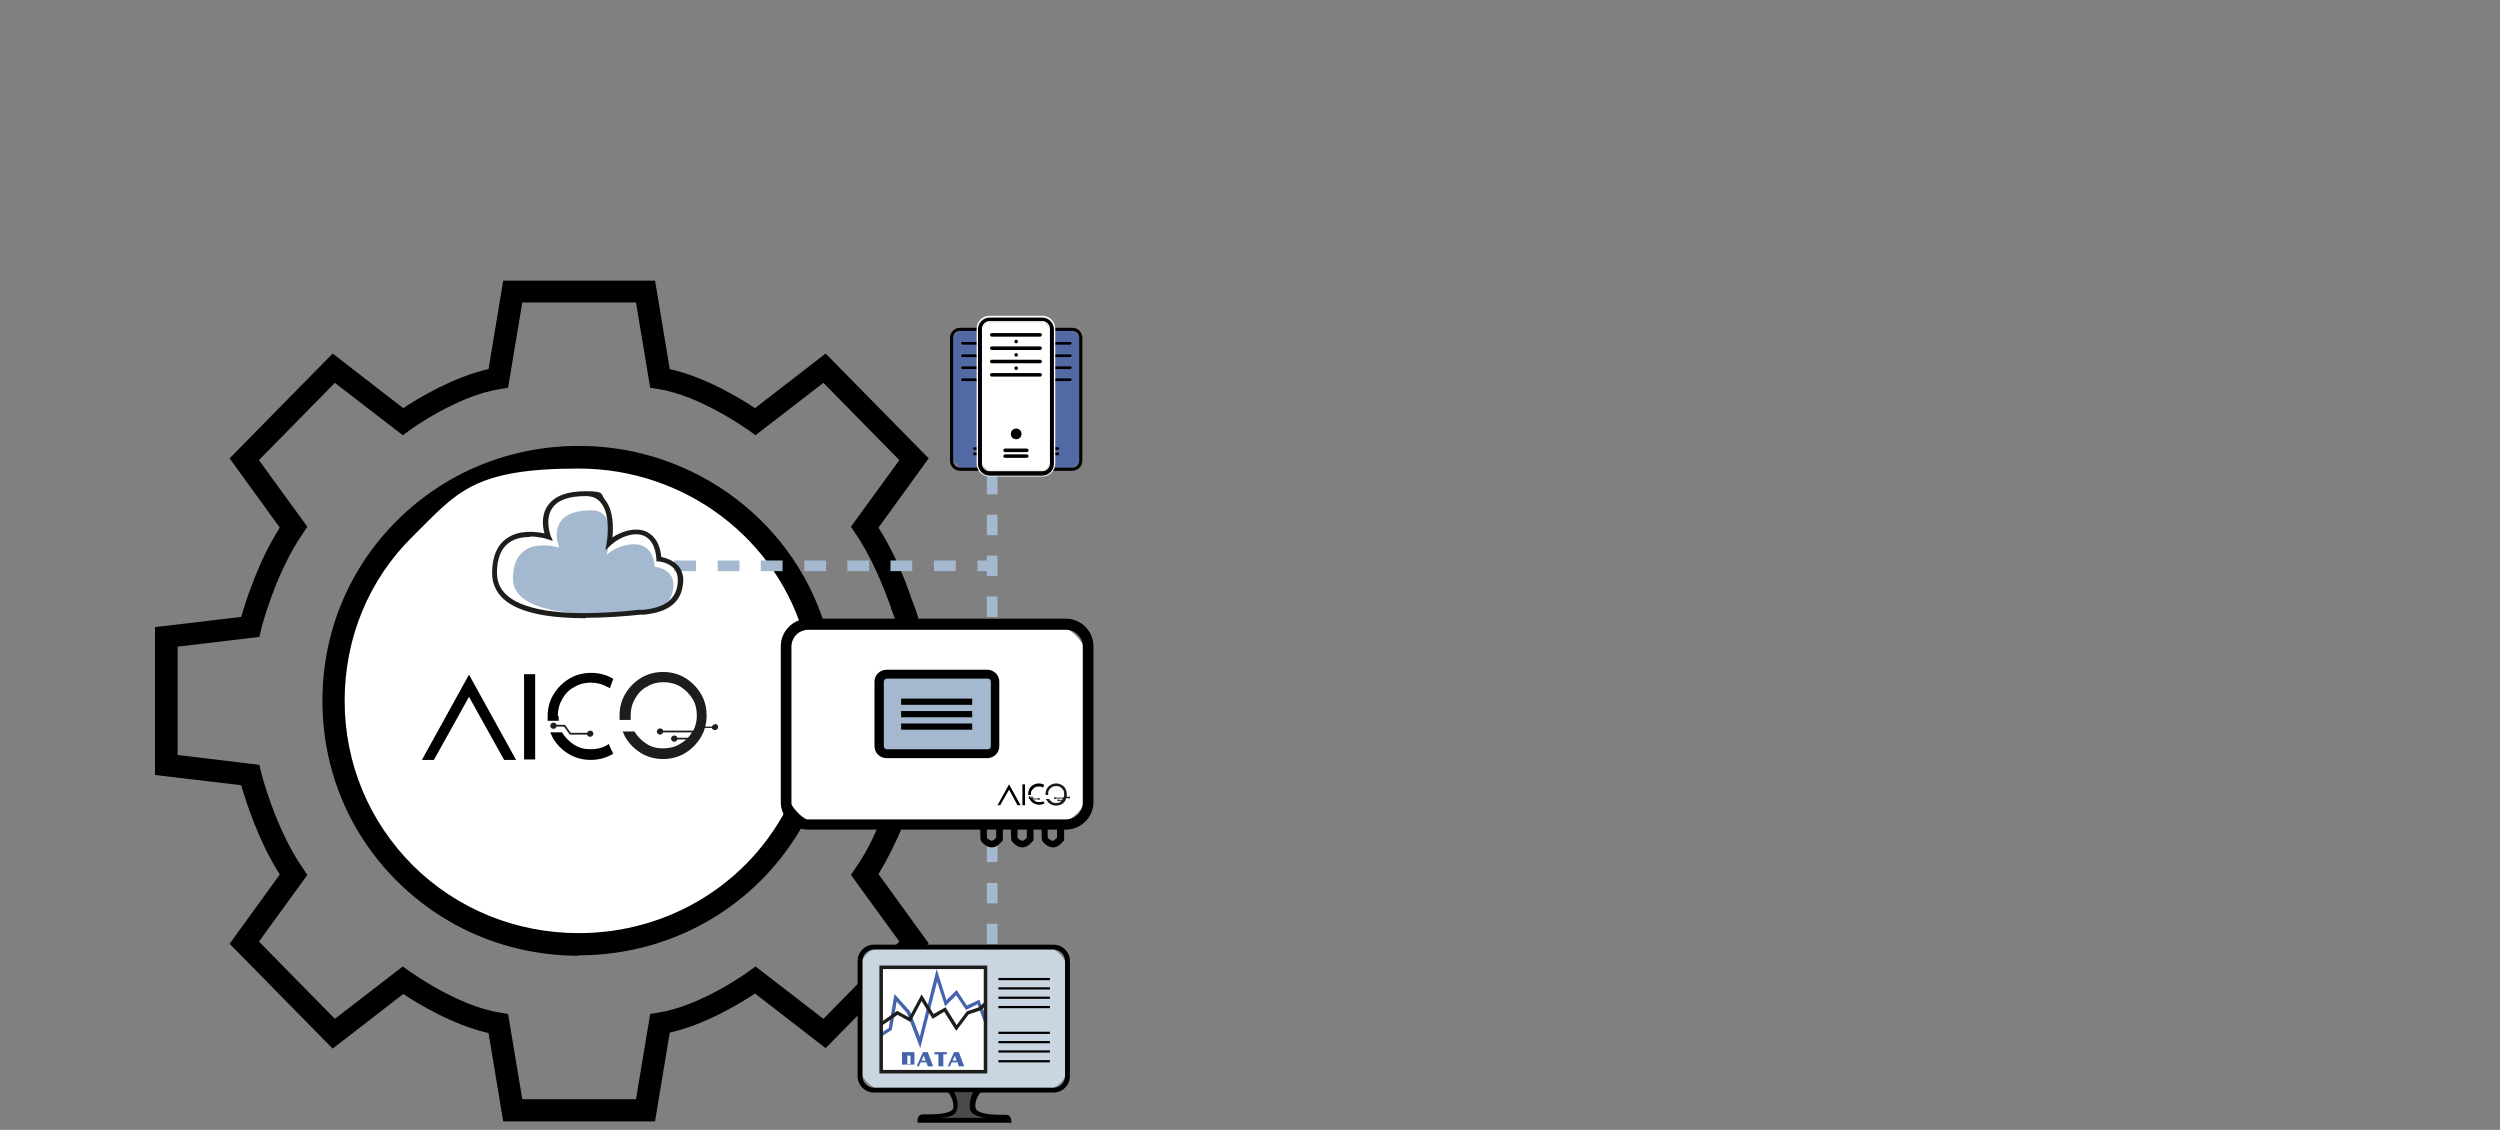 <?xml version="1.0" encoding="UTF-8"?>
<svg id="Layer_1" xmlns="http://www.w3.org/2000/svg" version="1.1" viewBox="0 0 562.9 254.4">
  <rect x="0" y="0" width="562.9" height="254.4" fill="#808080" stroke="none"/>
  <!-- Generator: Adobe Illustrator 29.3.1, SVG Export Plug-In . SVG Version: 2.1.0 Build 151)  -->
  <defs>
    <style>
      .st0 {
        fill: #a4b9cf;
      }

      .st1 {
        fill: #1d1e1c;
      }

      .st2 {
        fill: #1d1d1b;
      }

      .st3 {
        fill: #4b4a49;
      }

      .st4 {
        fill: #fff;
      }

      .st5 {
        fill: #c9d6e2;
      }

      .st6 {
        fill: #4663ac;
        fill-opacity: .8;
      }

      .st7 {
        fill: #4563ac;
      }
    </style>
  </defs>
  <g>
    <rect class="st0" x="222.2" y="99.7" width="2.4" height="2.4"/>
    <path class="st0" d="M224.6,212.6h-2.4v-4.6h2.4v4.6ZM224.6,203.4h-2.4v-4.6h2.4v4.6ZM224.6,194.1h-2.4v-4.6h2.4v4.6ZM224.6,184.9h-2.4v-4.6h2.4v4.6ZM224.6,175.7h-2.4v-4.6h2.4v4.6ZM224.6,166.5h-2.4v-4.6h2.4v4.6ZM224.6,157.3h-2.4v-4.6h2.4v4.6ZM224.6,148.1h-2.4v-4.6h2.4v4.6ZM224.6,138.9h-2.4v-4.6h2.4v4.6ZM224.6,129.7h-2.4v-4.6h2.4v4.6ZM224.6,120.5h-2.4v-4.6h2.4v4.6ZM224.6,111.3h-2.4v-4.6h2.4v4.6Z"/>
    <rect class="st0" x="222.2" y="217.2" width="2.4" height="2.4"/>
  </g>
  <g>
    <g>
      <path class="st4" d="M180,182.1c-9,18.2-27.9,30.6-49.6,30.6s-55.3-24.3-55.3-54.8h0c0-30.5,24.8-54.8,55.3-54.8s47.1,17.1,53.4,40.6c0,0,1.8,7.9,1.8,13.1"/>
      <path d="M130.4,215.2c-15.5,0-30-5.9-40.9-16.7-10.9-10.8-16.9-25.2-16.9-40.7s6-29.9,16.9-40.7c10.9-10.8,25.4-16.7,40.9-16.7,26.2,0,49.2,17.5,55.9,42.4h0c0,.4,1.8,8.4,1.8,13.8h-5.1c0-4.6-1.5-11.8-1.7-12.5-6.1-22.8-27.1-38.6-51-38.6s-27.4,5.4-37.3,15.2c-10,9.8-15.4,23-15.4,37.1s5.5,27.2,15.4,37.1c9.9,9.8,23.2,15.2,37.3,15.2,20.3,0,38.5-11.2,47.4-29.2l4.5,2.2c-9.8,19.7-29.7,32-51.9,32Z"/>
    </g>
    <path d="M147.5,252.5h-34.2l-3.3-19.9c-8-1.8-15.9-6.6-19.2-8.8l-15.9,12.3-23.2-23.6,11.3-15.6c-4.8-7.5-7.6-16.4-8.7-20.1l-19.4-2.3v-33.3l19.4-2.3c1.1-3.7,3.9-12.6,8.7-20.1l-11.3-15.6,23.2-23.6,15.9,12.3c3.3-2.2,11.2-7,19.2-8.8l3.3-19.9h34.2l3.3,19.9c8,1.8,15.9,6.6,19.2,8.8l15.9-12.3,23.2,23.6-11.3,15.6c3.5,5.5,6,11.7,7.5,16.2.5,1.2,3.5,8.2,3.5,19.4h-5.1c0-10.8-3-17.3-3.1-17.4v-.3c-1.7-4.6-4.3-11.2-8-16.6l-1-1.5,10.9-15-17.1-17.4-15.3,11.8-1.5-1.1c-.1,0-10.7-7.8-20.4-9.3l-1.8-.3-3.2-19.2h-25.6l-3.2,19.2-1.8.3c-9.7,1.5-20.3,9.2-20.4,9.3l-1.5,1.1-15.3-11.8-17.1,17.4,10.9,15-1,1.5c-6.2,8.9-9.4,21.5-9.4,21.6l-.4,1.7-18.4,2.2v24.4l18.4,2.2.4,1.7c0,.1,3.2,12.7,9.4,21.6l1,1.5-10.9,15,17.1,17.4,15.3-11.8,1.5,1.1c.1,0,10.7,7.8,20.4,9.3l1.8.3,3.2,19.2h25.6l3.2-19.2,1.8-.3c9.7-1.5,20.3-9.2,20.4-9.3l1.5-1.1,15.3,11.8,17.1-17.4-10.9-15,1-1.5c2.2-3.1,4.2-7,6-11.6l4.7,1.9c-1.7,4.2-3.6,7.9-5.5,11l11.3,15.6-23.2,23.6-15.9-12.3c-3.3,2.2-11.2,7-19.2,8.8l-3.3,19.9Z"/>
  </g>
  <g>
    <polygon points="95 171.1 97.7 171.1 105.6 156.9 113.5 171.1 116.2 171.1 105.6 151.9 95 171.1"/>
    <rect x="118" y="151.8" width="2.5" height="19.2"/>
    <g>
      <path d="M125.6,161.2c0-1.4.3-2.6,1-3.8.6-1.1,1.5-2.1,2.7-2.7,1.1-.7,2.4-1,3.7-1s2.6.3,3.8,1c.2,0,.3.2.5.3l.8-2.2s0,0-.1,0c-1.5-.9-3.2-1.3-4.9-1.3s-3.4.4-4.9,1.3c-1.5.9-2.7,2.1-3.6,3.6-.9,1.5-1.3,3.2-1.3,4.9s0,.6,0,1h2.5c0-.3,0-.6,0-1Z"/>
      <path d="M137.1,167.5c-.1,0-.2.1-.3.2-1.1.7-2.4,1-3.8,1s-2.6-.3-3.7-1c-1.1-.7-2-1.6-2.7-2.7,0,0,0,0,0-.1h-2.7c.2.4.4.9.6,1.3.9,1.5,2.1,2.7,3.6,3.6,1.5.9,3.2,1.3,4.9,1.3s3.4-.4,4.9-1.3c0,0,.1,0,.2,0l-1-2.2Z"/>
    </g>
    <path class="st2" d="M132.9,164.5c-.3,0-.6.2-.7.5h-3.7l-1.3-1.8h-1.9c0-.3-.4-.5-.7-.5s-.7.3-.7.7.3.7.7.7.6-.2.7-.5h1.7l1.3,1.8h3.9c0,.3.4.5.7.5s.7-.3.7-.7-.3-.7-.7-.7Z"/>
    <path class="st2" d="M161,163.1c-.3,0-.6.2-.7.5h-1.5c.2-.8.3-1.6.3-2.5,0-1.8-.4-3.4-1.3-4.9-.9-1.5-2.1-2.7-3.6-3.6-1.5-.9-3.2-1.3-4.9-1.3s-3.4.4-4.9,1.3c-1.5.9-2.7,2.1-3.6,3.6-.9,1.5-1.3,3.2-1.3,4.9s0,.6,0,1h2.5c0-.3,0-.6,0-1,0-1.4.3-2.6,1-3.8.6-1.1,1.5-2.1,2.7-2.7,1.1-.7,2.4-1,3.7-1s2.6.3,3.8,1c1.1.7,2,1.6,2.7,2.7.7,1.1,1,2.4,1,3.8s-.3,2.4-.8,3.4h-6.8c0-.3-.4-.5-.7-.5s-.7.3-.7.7.3.7.7.7.6-.2.7-.5h6.5c-.3.5-.6.9-.9,1.2h-2.4c0-.3-.4-.5-.7-.5s-.7.3-.7.7.3.7.7.7.6-.2.7-.5h2c-.4.4-.9.7-1.4,1-1.1.7-2.4,1-3.8,1s-2.6-.3-3.7-1c-1.1-.7-2-1.6-2.7-2.7,0,0,0,0,0-.1h-2.7c.2.4.4.9.6,1.3.9,1.5,2.1,2.7,3.6,3.6,1.5.9,3.2,1.3,4.9,1.3s3.4-.4,4.9-1.3c1.5-.9,2.7-2.1,3.6-3.6.4-.7.7-1.3.9-2.1h0s1.6,0,1.6,0c0,.3.4.5.7.5s.7-.3.7-.7-.3-.7-.7-.7Z"/>
  </g>
  <g>
    <g>
      <g>
        <rect class="st6" x="228.7" y="74.1" width="14.7" height="31.5" rx="3.3" ry="3.3"/>
        <path d="M241.4,106h-10.8c-1.3,0-2.3-1-2.3-2.3v-27.6c0-1.3,1-2.3,2.3-2.3h10.8c1.3,0,2.3,1,2.3,2.3v27.6c0,1.3-1,2.3-2.3,2.3ZM230.6,74.5c-.9,0-1.6.7-1.6,1.6v27.6c0,.9.7,1.6,1.6,1.6h10.8c.9,0,1.6-.7,1.6-1.6v-27.6c0-.9-.7-1.6-1.6-1.6h-10.8Z"/>
      </g>
      <path d="M241,77.6h-9.9c-.2,0-.3-.2-.3-.3s.2-.3.3-.3h9.9c.2,0,.3.2.3.3s-.2.3-.3.3Z"/>
      <path d="M241,80.4h-9.9c-.2,0-.3-.2-.3-.3s.2-.3.3-.3h9.9c.2,0,.3.2.3.3s-.2.3-.3.3Z"/>
      <path d="M241,83.1h-9.9c-.2,0-.3-.2-.3-.3s.2-.3.3-.3h9.9c.2,0,.3.2.3.3s-.2.3-.3.3Z"/>
      <path d="M241,85.8h-9.9c-.2,0-.3-.2-.3-.3s.2-.3.3-.3h9.9c.2,0,.3.2.3.3s-.2.3-.3.3Z"/>
      <path d="M238.2,101.3h-4.4c-.2,0-.3-.2-.3-.3s.2-.3.3-.3h4.4c.2,0,.3.2.3.3s-.2.3-.3.3Z"/>
      <path d="M238.2,102.5h-4.4c-.2,0-.3-.2-.3-.3s.2-.3.3-.3h4.4c.2,0,.3.2.3.3s-.2.3-.3.3Z"/>
    </g>
    <g>
      <g>
        <rect class="st6" x="214.3" y="74.1" width="14.7" height="31.5" rx="3.3" ry="3.3"/>
        <path d="M227,106h-10.8c-1.3,0-2.3-1-2.3-2.3v-27.6c0-1.3,1-2.3,2.3-2.3h10.8c1.3,0,2.3,1,2.3,2.3v27.6c0,1.3-1,2.3-2.3,2.3ZM216.2,74.5c-.9,0-1.6.7-1.6,1.6v27.6c0,.9.7,1.6,1.6,1.6h10.8c.9,0,1.6-.7,1.6-1.6v-27.6c0-.9-.7-1.6-1.6-1.6h-10.8Z"/>
      </g>
      <path d="M226.6,77.6h-9.9c-.2,0-.3-.2-.3-.3s.2-.3.3-.3h9.9c.2,0,.3.2.3.3s-.2.3-.3.3Z"/>
      <path d="M226.6,80.4h-9.9c-.2,0-.3-.2-.3-.3s.2-.3.3-.3h9.9c.2,0,.3.2.3.3s-.2.3-.3.3Z"/>
      <path d="M226.6,83.1h-9.9c-.2,0-.3-.2-.3-.3s.2-.3.3-.3h9.9c.2,0,.3.2.3.3s-.2.3-.3.3Z"/>
      <path d="M226.6,85.8h-9.9c-.2,0-.3-.2-.3-.3s.2-.3.3-.3h9.9c.2,0,.3.2.3.3s-.2.3-.3.3Z"/>
      <path d="M223.8,101.3h-4.4c-.2,0-.3-.2-.3-.3s.2-.3.3-.3h4.4c.2,0,.3.2.3.3s-.2.3-.3.3Z"/>
      <path d="M223.8,102.5h-4.4c-.2,0-.3-.2-.3-.3s.2-.3.3-.3h4.4c.2,0,.3.2.3.3s-.2.3-.3.3Z"/>
    </g>
    <g>
      <g>
        <g>
          <rect class="st4" x="220.7" y="72" width="16.1" height="34.6" rx="3.6" ry="3.6"/>
          <path class="st4" d="M234.7,106.7h-11.9c-1.3,0-2.3-1-2.3-2.3v-30.4c0-1.3,1-2.3,2.3-2.3h11.9c1.3,0,2.3,1,2.3,2.3v30.4c0,1.3-1,2.3-2.3,2.3ZM222.8,72.1c-1.1,0-2,.9-2,2v30.4c0,1.1.9,2,2,2h11.9c1.1,0,2-.9,2-2v-30.4c0-1.1-.9-2-2-2h-11.9Z"/>
        </g>
        <g>
          <path d="M234.7,107.2h-11.9c-1.5,0-2.7-1.2-2.7-2.7v-30.4c0-1.5,1.2-2.7,2.7-2.7h11.9c1.5,0,2.7,1.2,2.7,2.7v30.4c0,1.5-1.2,2.7-2.7,2.7ZM222.8,72.6c-.8,0-1.5.7-1.5,1.5v30.4c0,.8.7,1.5,1.5,1.5h11.9c.8,0,1.5-.7,1.5-1.5v-30.4c0-.8-.7-1.5-1.5-1.5h-11.9Z"/>
          <path class="st4" d="M234.7,107.3h-11.9c-1.6,0-2.9-1.3-2.9-2.9v-30.4c0-1.6,1.3-2.9,2.9-2.9h11.9c1.6,0,2.9,1.3,2.9,2.9v30.4c0,1.6-1.3,2.9-2.9,2.9ZM222.8,71.5c-1.4,0-2.6,1.2-2.6,2.6v30.4c0,1.4,1.2,2.6,2.6,2.6h11.9c1.4,0,2.6-1.2,2.6-2.6v-30.4c0-1.4-1.2-2.6-2.6-2.6h-11.9ZM234.7,106.1h-11.9c-.9,0-1.7-.8-1.7-1.7v-30.4c0-.9.8-1.7,1.7-1.7h11.9c.9,0,1.7.8,1.7,1.7v30.4c0,.9-.8,1.7-1.7,1.7ZM222.8,72.7c-.8,0-1.4.6-1.4,1.4v30.4c0,.8.6,1.4,1.4,1.4h11.9c.8,0,1.4-.6,1.4-1.4v-30.4c0-.8-.6-1.4-1.4-1.4h-11.9Z"/>
        </g>
      </g>
      <path d="M234.2,75.8h-10.9c-.2,0-.4-.2-.4-.4s.2-.4.4-.4h10.9c.2,0,.4.2.4.4s-.2.4-.4.4Z"/>
      <circle cx="228.8" cy="76.9" r=".4"/>
      <path d="M234.2,78.8h-10.9c-.2,0-.4-.2-.4-.4s.2-.4.4-.4h10.9c.2,0,.4.2.4.4s-.2.4-.4.4Z"/>
      <circle cx="228.8" cy="79.9" r=".4"/>
      <path d="M234.2,81.8h-10.9c-.2,0-.4-.2-.4-.4s.2-.4.4-.4h10.9c.2,0,.4.2.4.4s-.2.4-.4.4Z"/>
      <circle cx="228.8" cy="82.9" r=".4"/>
      <path d="M234.2,84.8h-10.9c-.2,0-.4-.2-.4-.4s.2-.4.4-.4h10.9c.2,0,.4.2.4.4s-.2.4-.4.4Z"/>
      <path d="M231.2,101.8h-4.9c-.2,0-.4-.2-.4-.4s.2-.4.4-.4h4.9c.2,0,.4.2.4.4s-.2.4-.4.4Z"/>
      <path d="M231.2,103.1h-4.9c-.2,0-.4-.2-.4-.4s.2-.4.4-.4h4.9c.2,0,.4.2.4.4s-.2.4-.4.4Z"/>
      <circle cx="228.8" cy="97.7" r="1.2"/>
    </g>
  </g>
  <g>
    <g>
      <rect class="st5" x="193.6" y="213.2" width="46.8" height="32.2" rx="5.4" ry="5.4"/>
      <path d="M237.2,246h-40.4c-2.1,0-3.7-1.7-3.7-3.7v-25.9c0-2.1,1.7-3.7,3.7-3.7h40.4c2.1,0,3.7,1.7,3.7,3.7v25.9c0,2.1-1.7,3.7-3.7,3.7ZM196.8,213.8c-1.5,0-2.6,1.2-2.6,2.6v25.9c0,1.5,1.2,2.6,2.6,2.6h40.4c1.5,0,2.6-1.2,2.6-2.6v-25.9c0-1.5-1.2-2.6-2.6-2.6h-40.4Z"/>
    </g>
    <g>
      <path class="st3" d="M220.2,245.5s-1.8,2.1-1.2,4.2,6.6,1.8,7,1.8.9,0,.9.9h-9.9s-9.9,0-9.9,0c0-1,.5-.9.9-.9s6.5.3,7-1.8-1.2-4.2-1.2-4.2h6.4Z"/>
      <path d="M227.4,252.8h-20.8v-.5c0-.5.1-.9.4-1.1.3-.3.7-.3,1-.3h.3c4.4.1,6.1-.6,6.3-1.3.4-1.8-1.1-3.7-1.1-3.7l-.7-.9h8.7s-.7.9-.7.9c0,0-1.6,1.9-1.1,3.7.2.7,1.9,1.5,6.3,1.4h.3c.3,0,.7,0,1,.3.2.2.4.6.4,1.1v.5ZM212,251.7h9.9c-2.1-.3-3.3-1-3.5-2s.2-2.9.7-3.8h-4.3c.5.9,1.1,2.3.7,3.8s-1.4,1.7-3.5,2Z"/>
    </g>
    <g>
      <rect x="224.8" y="220.2" width="11.6" height=".5"/>
      <rect x="224.8" y="222.3" width="11.6" height=".5"/>
      <rect x="224.8" y="224.4" width="11.6" height=".5"/>
      <rect x="224.8" y="226.5" width="11.6" height=".5"/>
    </g>
    <g>
      <rect x="224.8" y="232.3" width="11.6" height=".5"/>
      <rect x="224.8" y="234.4" width="11.6" height=".5"/>
      <rect x="224.8" y="236.5" width="11.6" height=".5"/>
      <rect x="224.8" y="238.7" width="11.6" height=".5"/>
    </g>
    <g>
      <rect class="st4" x="198.5" y="217.7" width="23.5" height="23.5"/>
      <g>
        <polygon class="st7" points="207.2 236 204.2 228.1 201.9 225.5 200.8 231.9 198.6 233.3 198.2 232.7 200.1 231.5 201.4 223.8 204.9 227.7 207.1 233.4 210.9 218.2 213.1 225.2 215.4 222.9 217.7 226.4 220.5 225.1 222.3 229.7 221.5 230 220.1 226.1 217.5 227.4 215.3 224.1 212.8 226.6 211 221 207.2 236"/>
        <path class="st1" d="M222.3,241.7h-24.3v-24.3h24.3v24.3ZM198.8,240.9h22.7v-22.7h-22.7v22.7Z"/>
        <polygon class="st1" points="215.3 232.1 212.6 227.8 210 229.4 207.5 225.4 205 230.1 202.1 228.5 198.6 230.9 198.2 230.3 202 227.6 204.7 229.1 207.5 223.9 210.2 228.3 212.9 226.8 215.4 230.8 217.7 227.7 220.4 226.8 221.6 225.7 222.2 226.3 220.8 227.5 218.1 228.4 215.3 232.1"/>
        <g>
          <path class="st7" d="M203.1,236.9h2.3s0,0,.1,0c0,0,0,0,.1,0,0,0,.1,0,.2,0,0,0,0,0,.1.1,0,0,0,0,0,.1,0,0,0,0,0,.1,0,0,0,0,0,.1,0,0,0,.1,0,.2v1.7c0,0,0,.1,0,.2,0,0,0,0,0,.1,0,0,0,.1,0,.1,0,0,0,0,0,.1,0,0,0,0,0,0,0,0,0,0-.1,0,0,0-.1,0-.2,0,0,0-.1,0-.2,0h-2.3v-3.2ZM204.3,237.4v2.2h.7s0,0,0,0c0,0,0,0,0,0,0,0,0,0,0,0,0,0,0,0,0,0v-1.9s0,0,0,0c0,0,0,0,0,0,0,0,0,0,0,0,0,0,0,0,0,0h-.6Z"/>
          <path class="st7" d="M208.9,236.9l1.2,3.2h-1.2l-.3-.9h-1.3l-.4.9h-.5l1.4-3.2h1.1ZM208,237.7l-.5,1.1h.9l-.4-1.1Z"/>
          <path class="st7" d="M210.4,236.9h2.8v.5h-.8v2.7h-1.1v-2.7h-.9v-.5Z"/>
          <path class="st7" d="M215.9,236.9l1.2,3.2h-1.2l-.3-.9h-1.3l-.4.9h-.5l1.4-3.2h1.1ZM215,237.7l-.5,1.1h.9l-.4-1.1Z"/>
        </g>
      </g>
    </g>
  </g>
  <g>
    <g>
      <g>
        <rect class="st4" x="177" y="140.6" width="68" height="45" rx="8.4" ry="8.4"/>
        <path d="M240,186.8h-58c-3.4,0-6.2-2.8-6.2-6.2v-35.1c0-3.4,2.8-6.2,6.2-6.2h58c3.4,0,6.2,2.8,6.2,6.2v35.1c0,3.4-2.8,6.2-6.2,6.2ZM182,141.8c-2.1,0-3.8,1.7-3.8,3.8v35.1c0,2.1,1.7,3.8,3.8,3.8h58c2.1,0,3.8-1.7,3.8-3.8v-35.1c0-2.1-1.7-3.8-3.8-3.8h-58Z"/>
      </g>
      <g>
        <rect class="st0" x="198" y="151.8" width="26" height="17.9" rx="2.9" ry="2.9"/>
        <path d="M222.3,170.7h-22.7c-1.5,0-2.7-1.2-2.7-2.7v-14.5c0-1.5,1.2-2.7,2.7-2.7h22.7c1.5,0,2.7,1.2,2.7,2.7v14.5c0,1.5-1.2,2.7-2.7,2.7ZM199.7,152.8c-.4,0-.7.3-.7.7v14.5c0,.4.3.7.7.7h22.7c.4,0,.7-.3.7-.7v-14.5c0-.4-.3-.7-.7-.7h-22.7Z"/>
      </g>
      <path d="M223.3,190.8h0c-1.4,0-2.4-1.4-2.5-1.6v-.2c-.1,0-.1-4.1-.1-4.1h5.1v4.3c-.8,1-1.6,1.6-2.5,1.6ZM222.2,188.6c.2.3.7.7,1.1.7h0c.4,0,.7-.4,1-.7v-2.2h-2.1v2.2Z"/>
      <path d="M230.2,190.8c-1.4,0-2.4-1.4-2.5-1.6v-.2c-.1,0-.1-4.1-.1-4.1h5.1v4.3c-.8,1-1.6,1.6-2.5,1.6ZM229.1,188.6c.2.3.7.7,1.1.7h0c.4,0,.7-.4,1-.7v-2.2h-2.1v2.2Z"/>
      <path d="M237.1,190.8c-1.4,0-2.4-1.4-2.5-1.6v-.2c-.1,0-.1-4.1-.1-4.1h5.1v4.3c-.8,1-1.6,1.6-2.5,1.6ZM235.9,188.6c.2.3.7.7,1.1.7h0c.4,0,.7-.4,1-.7v-2.2h-2.1v2.2Z"/>
      <rect x="202.9" y="157.3" width="16" height="1.4"/>
      <rect x="202.9" y="160.1" width="16" height="1.4"/>
      <rect x="202.9" y="162.9" width="16" height="1.4"/>
    </g>
    <g>
      <polygon points="224.6 181.3 225.2 181.3 227.2 177.8 229.1 181.3 229.8 181.3 227.2 176.6 224.6 181.3"/>
      <rect x="230.2" y="176.6" width=".6" height="4.7"/>
      <g>
        <path d="M232.1,178.9c0-.3,0-.6.2-.9.2-.3.4-.5.7-.7.3-.2.6-.2.9-.2s.6,0,.9.2c0,0,0,0,.1,0l.2-.6s0,0,0,0c-.4-.2-.8-.3-1.2-.3s-.8.1-1.2.3c-.4.2-.7.5-.9.9-.2.4-.3.8-.3,1.2s0,.2,0,.2h.6c0,0,0-.2,0-.2Z"/>
        <path d="M234.9,180.4s0,0,0,0c-.3.2-.6.2-.9.2s-.6,0-.9-.2c-.3-.2-.5-.4-.7-.7,0,0,0,0,0,0h-.7c0,.1,0,.2.2.3.2.4.5.7.9.9.4.2.8.3,1.2.3s.8-.1,1.2-.3c0,0,0,0,0,0l-.3-.5Z"/>
      </g>
      <path class="st2" d="M233.9,179.7c0,0-.2,0-.2.1h-.9l-.3-.4h-.5c0,0,0-.1-.2-.1s-.2,0-.2.2,0,.2.2.2.2,0,.2-.1h.4l.3.4h1c0,0,0,.1.2.1s.2,0,.2-.2,0-.2-.2-.2Z"/>
      <path class="st2" d="M240.8,179.3c0,0-.2,0-.2.1h-.4c0-.2,0-.4,0-.6,0-.4-.1-.8-.3-1.2-.2-.4-.5-.7-.9-.9-.4-.2-.8-.3-1.2-.3s-.8.1-1.2.3c-.4.2-.7.5-.9.9-.2.4-.3.8-.3,1.2s0,.2,0,.2h.6c0,0,0-.2,0-.2,0-.3,0-.6.2-.9.2-.3.4-.5.7-.7.3-.2.6-.2.9-.2s.6,0,.9.2c.3.2.5.4.7.7.2.3.2.6.2.9s0,.6-.2.8h-1.7c0,0,0-.1-.2-.1s-.2,0-.2.2,0,.2.2.2.2,0,.2-.1h1.6c0,.1-.1.2-.2.3h-.6c0,0,0-.1-.2-.1s-.2,0-.2.2,0,.2.2.2.2,0,.2-.1h.5c-.1,0-.2.2-.3.3-.3.2-.6.2-.9.2s-.6,0-.9-.2c-.3-.2-.5-.4-.7-.7,0,0,0,0,0,0h-.7c0,.1,0,.2.2.3.2.4.5.7.9.9.4.2.8.3,1.2.3s.8-.1,1.2-.3c.4-.2.7-.5.9-.9,0-.2.2-.3.2-.5h0s.4,0,.4,0c0,0,0,.1.2.1s.2,0,.2-.2,0-.2-.2-.2Z"/>
    </g>
  </g>
  <g>
    <rect class="st0" x="220.1" y="126.2" width="2.4" height="2.4"/>
    <path class="st0" d="M215.2,128.6h-4.9v-2.4h4.9v2.4ZM205.4,128.6h-4.9v-2.4h4.9v2.4ZM195.7,128.6h-4.9v-2.4h4.9v2.4ZM186,128.6h-4.9v-2.4h4.9v2.4ZM176.2,128.6h-4.9v-2.4h4.9v2.4ZM166.5,128.6h-4.9v-2.4h4.9v2.4ZM156.7,128.6h-4.9v-2.4h4.9v2.4Z"/>
    <rect class="st0" x="144.6" y="126.2" width="2.4" height="2.4"/>
  </g>
  <g>
    <path class="st0" d="M144.5,137.9c6-.5,6.9-3.6,7.1-5.6.5-4.3-4.2-4.7-4.2-4.7-.5-7.5-8.2-5.1-10.8-2.7,0,0,2.9-10-3.4-10-10.8,0-7.3,8.4-7.3,8.4,0,0-10.4-3.3-10.4,7s26.3,7.8,28.9,7.6Z"/>
    <path class="st1" d="M131.8,139.2c-7.5,0-14.7-1-18.4-4.3-1.7-1.6-2.6-3.5-2.6-5.9,0-3.6,1.1-6.2,3.2-7.7,2.8-2.1,6.7-1.6,8.6-1.2-.4-1.4-.8-4,.7-6.2,1.5-2.2,4.3-3.3,8.6-3.3s3.3.6,4.3,1.9c2,2.4,1.9,6.4,1.7,8.5,2.1-1.4,5-2.3,7.4-1.4,1.4.6,3.2,2,3.6,5.8.9.2,2.7.7,3.9,2.1.8,1,1.2,2.4,1,3.9-.3,2.7-1.6,6.3-8.8,7-.2,0-.5,0-.8,0-3.8.4-8.1.7-12.2.7ZM119.3,120.9c-1.6,0-3.3.3-4.7,1.3-1.8,1.3-2.7,3.6-2.7,6.8,0,2,.7,3.6,2.2,5,3,2.7,10.6,5.4,29.8,3.3.4,0,.7,0,.9,0h0c6.3-.6,7.5-3.5,7.8-6,.1-1.2-.1-2.3-.7-3.1-1.2-1.6-3.6-1.8-3.6-1.8h-.5s0-.5,0-.5c-.2-2.8-1.2-4.6-2.9-5.3-2.3-.9-5.5.4-7.3,2.1l-1.3,1.2.3-1.7c0,0,1.1-6.1-1.3-9-.8-1-1.9-1.5-3.4-1.5-3.8,0-6.4.9-7.6,2.8-1.7,2.6-.3,6.1-.3,6.2l.5,1.1-1.2-.4s-1.8-.6-3.9-.6Z"/>
  </g>
</svg>